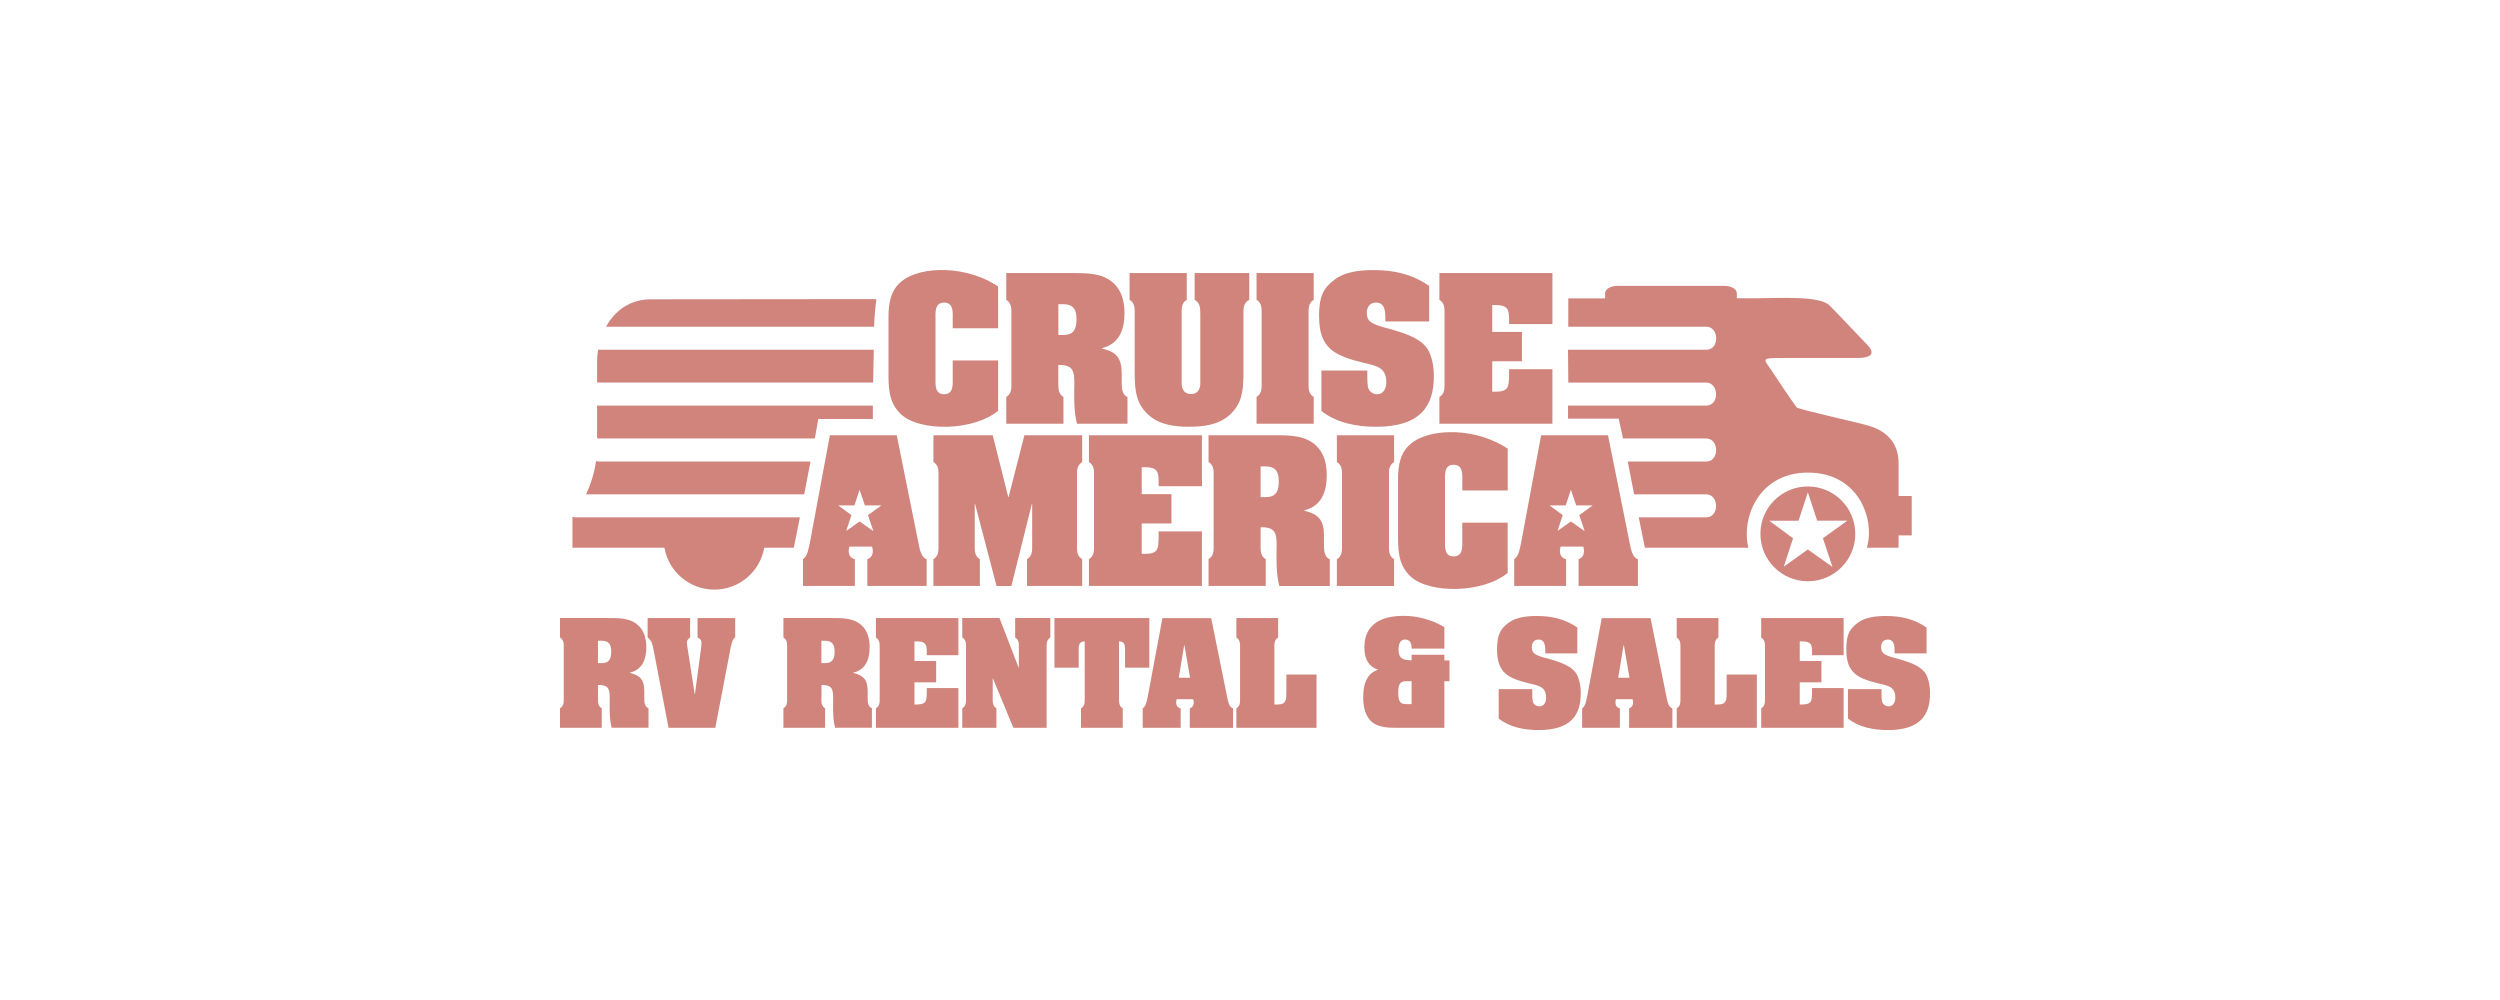 <svg width="250" height="100" viewBox="0 0 250 100" fill="none" xmlns="http://www.w3.org/2000/svg">
<path d="M179.855 52.07L180.784 49.227L181.717 52.07H184.728L182.292 53.823L183.25 56.696L180.784 54.947L178.377 56.67L179.306 53.827L176.925 52.074H179.855V52.07ZM176.226 52.07C176.111 52.487 176.043 52.929 176.043 53.389C176.043 56.006 178.164 58.126 180.784 58.126C183.403 58.126 185.529 56.006 185.529 53.389C185.529 50.772 183.403 48.648 180.784 48.648C178.624 48.648 176.797 50.091 176.226 52.07Z" fill="#D0847C"/>
<path d="M160.517 29.838C159.295 29.838 158.162 29.838 156.829 29.842V32.672H170.633C171.924 32.672 171.975 34.975 170.633 34.975H156.799L156.833 38.26H170.663H170.621C171.911 38.26 171.962 40.562 170.621 40.562H170.663H156.803V41.865H161.868L162.302 43.848H170.655H170.625C171.916 43.848 171.967 46.15 170.625 46.15H170.655H162.771L163.414 49.435H170.638H170.621C171.911 49.435 171.962 51.734 170.621 51.734H170.638H163.874L164.487 54.776H174.833C174.096 51.606 176 47.261 180.775 47.261C185.963 47.252 187.518 52.057 186.683 54.776H189.856V53.542H191.172V49.597H189.856V46.312C189.856 44.175 188.54 43.026 186.73 42.533C184.924 42.039 179.821 40.945 179.659 40.728C179.165 40.069 177.96 38.264 177.193 37.111C176.35 35.851 175.988 35.796 178.343 35.796H185.742C187.496 35.796 187.356 35.111 186.726 34.481C186.317 34.072 183.931 31.523 182.943 30.536C181.951 29.549 177.896 29.825 175.762 29.825C175.523 29.825 174.748 29.825 173.683 29.825V29.323C173.679 28.915 173.129 28.587 172.456 28.587H161.736C161.058 28.587 160.513 28.915 160.513 29.323V29.838H160.517Z" fill="#D0847C"/>
<path d="M87.413 32.672H60.626V32.634C61.469 31.123 62.93 29.932 65.086 29.932C66.743 29.932 75.99 29.923 87.635 29.91C87.635 29.91 87.409 31.774 87.409 32.668L87.413 32.672Z" fill="#D0847C"/>
<path d="M87.383 34.974H59.825L59.812 34.958C59.744 35.358 59.71 35.749 59.71 36.119V38.247L59.731 38.256H87.315L87.379 34.97L87.383 34.974Z" fill="#D0847C"/>
<path d="M81.48 43.848H59.889L59.71 43.818V40.554L60.081 40.562H87.285V41.899H81.829L81.484 43.848H81.48Z" fill="#D0847C"/>
<path d="M81.046 46.15H59.825L59.604 46.112C59.421 47.401 59.025 48.533 58.611 49.431H58.995H80.42L81.05 46.146L81.046 46.15Z" fill="#D0847C"/>
<path d="M66.445 54.772C66.858 57.155 68.936 58.96 71.436 58.96C73.937 58.96 76.011 57.151 76.424 54.772H79.38L79.989 51.734H57.585L57.244 51.695V54.776H66.445V54.772Z" fill="#D0847C"/>
<path d="M95.272 31.932C95.272 31.319 95.396 30.259 94.412 30.259C93.428 30.259 93.551 31.315 93.551 31.932V37.754C93.551 38.366 93.428 39.422 94.412 39.422C95.396 39.422 95.272 38.366 95.272 37.754V36.047H99.813V41.077C98.599 42.082 96.644 42.622 94.744 42.678C92.861 42.728 91.03 42.307 90.101 41.431C88.798 40.213 88.849 38.635 88.849 36.979V31.74C88.849 30.387 89.028 29.068 90.135 28.153C91.157 27.31 92.827 26.94 94.603 27.008C96.397 27.08 98.301 27.638 99.813 28.642V32.825H95.272V31.927V31.932Z" fill="#D0847C"/>
<path d="M105.835 38.226C105.835 38.788 105.784 39.354 106.346 39.703V42.375H100.626V39.703C101.192 39.349 101.137 38.788 101.137 38.226V31.459C101.137 30.898 101.192 30.336 100.626 29.983V27.306H107.156C108.318 27.306 109.775 27.289 110.797 27.902C112.028 28.625 112.45 29.906 112.45 31.276C112.45 32.932 111.96 34.37 110.197 34.813V34.847C111.675 35.2 112.169 35.83 112.169 37.362V38.222C112.169 38.732 112.169 39.469 112.748 39.699V42.371H107.697C107.501 41.541 107.377 40.839 107.433 38.324C107.433 37.128 107.309 36.528 106.023 36.494H105.831V38.218L105.835 38.226ZM105.835 33.498H106.312C107.335 33.498 107.65 32.97 107.65 31.915C107.65 30.949 107.335 30.421 106.312 30.421H105.835V33.498Z" fill="#D0847C"/>
<path d="M119.47 27.306H124.926V29.978C124.291 30.327 124.347 30.893 124.347 31.455V37.558C124.308 39.158 124.189 40.422 122.903 41.545C121.795 42.516 120.266 42.673 118.907 42.673C117.549 42.673 116.02 42.516 114.912 41.545C113.626 40.422 113.502 39.154 113.468 37.558V31.455C113.468 30.893 113.519 30.332 112.957 29.978V27.306H118.677V29.978C118.111 30.327 118.166 30.893 118.166 31.455V38.328C118.166 38.626 118.239 39.401 119.099 39.401C119.96 39.401 120.032 38.626 120.032 38.328V31.455C120.015 30.893 120.066 30.332 119.465 29.978V27.306H119.47Z" fill="#D0847C"/>
<path d="M126.165 31.455C126.165 30.893 126.217 30.332 125.654 29.978V27.306H131.37V29.978C130.808 30.327 130.859 30.893 130.859 31.455V38.222C130.859 38.783 130.808 39.349 131.37 39.698V42.371H125.654V39.698C126.217 39.345 126.165 38.783 126.165 38.222V31.455Z" fill="#D0847C"/>
<path d="M138.535 31.859C138.535 31.191 138.518 30.259 137.598 30.259C137.001 30.259 136.682 30.698 136.682 31.259C136.682 31.561 136.72 31.859 136.963 32.106C137.227 32.387 137.9 32.596 138.284 32.706C139.408 33.004 140.92 33.408 141.874 34.043C142.419 34.413 142.824 34.851 143.037 35.485C143.284 36.136 143.386 36.856 143.386 37.562V37.634C143.386 40.533 142.104 42.678 137.615 42.678C135.698 42.678 133.675 42.307 132.141 41.094V37.051H136.733C136.733 37.949 136.716 38.617 136.874 38.932C137.031 39.23 137.368 39.426 137.717 39.426C138.352 39.426 138.633 38.809 138.633 38.264C138.633 36.719 137.666 36.596 136.363 36.281C133.509 35.579 131.907 34.889 131.907 31.638V31.306C131.975 29.689 132.244 28.88 133.475 27.948C134.484 27.182 135.949 27.008 137.355 27.008C139.4 27.008 141.206 27.412 142.918 28.591V32.145H138.535V31.864V31.859Z" fill="#D0847C"/>
<path d="M155.241 36.924V42.375H143.94V39.703C144.507 39.349 144.452 38.788 144.452 38.226V31.459C144.452 30.898 144.507 30.336 143.94 29.983V27.306H155.241V32.404H150.909V31.945C150.909 30.923 150.768 30.502 149.503 30.502H149.222V33.191H152.195V36.128H149.222V39.171H149.503C150.909 39.171 150.892 38.647 150.909 37.413V36.919H155.241V36.924Z" fill="#D0847C"/>
<path d="M100.827 49.699H100.861L102.441 43.524H108.217V46.197C107.654 46.55 107.701 47.112 107.701 47.674V54.444C107.701 55.006 107.65 55.572 108.217 55.921V58.594H102.705V55.921C103.267 55.572 103.216 55.006 103.216 54.444V50.401H103.182L101.138 58.598H99.655L97.508 50.401H97.474V54.444C97.474 55.006 97.423 55.572 97.986 55.921V58.594H93.343V55.921C93.905 55.572 93.85 55.006 93.85 54.444V47.674C93.85 47.112 93.905 46.55 93.343 46.197V43.524H99.272L100.822 49.699H100.827Z" fill="#D0847C"/>
<path d="M120.194 53.142V58.594H108.894V55.921C109.456 55.572 109.4 55.006 109.4 54.444V47.674C109.4 47.112 109.456 46.55 108.894 46.197V43.524H120.194V48.623H115.862V48.163C115.862 47.142 115.721 46.72 114.452 46.72H114.171V49.41H117.144V52.346H114.171V55.389H114.452C115.862 55.389 115.841 54.861 115.862 53.632V53.138H120.194V53.142Z" fill="#D0847C"/>
<path d="M126.063 54.444C126.063 55.006 126.007 55.572 126.574 55.921V58.594H120.854V55.921C121.416 55.572 121.365 55.006 121.365 54.444V47.674C121.365 47.112 121.42 46.55 120.854 46.197V43.524H127.383C128.546 43.524 130.003 43.507 131.025 44.124C132.256 44.844 132.678 46.129 132.678 47.499C132.678 49.15 132.184 50.593 130.429 51.036V51.07C131.907 51.423 132.397 52.053 132.397 53.585V54.449C132.397 54.955 132.397 55.696 132.98 55.925V58.598H127.928C127.732 57.773 127.609 57.066 127.664 54.551C127.664 53.355 127.541 52.759 126.254 52.725H126.063V54.449V54.444ZM126.063 49.716H126.54C127.562 49.716 127.877 49.189 127.877 48.133C127.877 47.167 127.562 46.639 126.54 46.639H126.063V49.716Z" fill="#D0847C"/>
<path d="M134.199 47.678C134.199 47.116 134.25 46.554 133.688 46.201V43.529H139.408V46.201C138.846 46.554 138.897 47.116 138.897 47.678V54.449C138.897 55.011 138.846 55.577 139.408 55.925V58.598H133.688V55.925C134.25 55.577 134.199 55.011 134.199 54.449V47.678Z" fill="#D0847C"/>
<path d="M146.227 48.15C146.227 47.533 146.351 46.478 145.363 46.478C144.374 46.478 144.502 47.533 144.502 48.15V53.968C144.502 54.585 144.379 55.64 145.363 55.64C146.346 55.64 146.227 54.585 146.227 53.968V52.266H150.768V57.292C149.554 58.296 147.599 58.841 145.699 58.892C143.816 58.943 141.989 58.522 141.056 57.645C139.753 56.432 139.804 54.849 139.804 53.193V47.955C139.804 46.597 139.983 45.282 141.09 44.367C142.113 43.52 143.787 43.154 145.563 43.222C147.356 43.295 149.256 43.856 150.772 44.861V49.044H146.231V48.146L146.227 48.15Z" fill="#D0847C"/>
<path d="M156.063 54.657C156.029 54.793 155.99 54.955 155.99 55.096C155.99 55.517 156.203 55.819 156.608 55.921V58.594H151.42V55.921C151.931 55.572 151.982 54.793 152.123 54.215L154.112 43.524H160.799L162.997 54.444C163.086 54.921 163.261 55.764 163.789 55.921V58.594H157.856V55.921C158.226 55.781 158.401 55.5 158.401 55.096C158.401 54.938 158.367 54.793 158.333 54.657H156.063ZM155.756 53.087L157.089 52.146L158.469 53.117L157.924 51.512L159.27 50.542H157.622L157.089 48.972L156.574 50.542H154.955L156.271 51.512L155.756 53.087Z" fill="#D0847C"/>
<path d="M84.939 54.657C84.905 54.793 84.866 54.955 84.866 55.096C84.866 55.517 85.079 55.819 85.484 55.921V58.594H80.296V55.921C80.803 55.572 80.854 54.793 80.999 54.215L82.988 43.524H89.675L91.873 54.444C91.963 54.921 92.137 55.764 92.665 55.921V58.594H86.732V55.921C87.103 55.781 87.281 55.5 87.281 55.096C87.281 54.938 87.243 54.793 87.209 54.657H84.939ZM84.632 53.087L85.961 52.146L87.341 53.117L86.796 51.512L88.142 50.542H86.489L85.957 48.972L85.441 50.542H83.823L85.139 51.512L84.624 53.087H84.632Z" fill="#D0847C"/>
<path d="M59.799 69.757C59.799 70.169 59.761 70.578 60.174 70.833V72.778H56V70.833C56.413 70.578 56.375 70.169 56.375 69.757V64.824C56.375 64.416 56.413 64.003 56 63.748V61.803H60.762C61.61 61.803 62.675 61.79 63.42 62.237C64.319 62.764 64.63 63.696 64.63 64.697C64.63 65.901 64.272 66.948 62.985 67.267V67.293C64.063 67.552 64.429 68.012 64.429 69.127V69.752C64.429 70.123 64.429 70.663 64.851 70.829V72.774H61.162C61.022 72.174 60.932 71.659 60.971 69.829C60.971 68.957 60.881 68.522 59.944 68.497H59.799V69.752V69.757ZM59.799 66.314H60.149C60.894 66.314 61.124 65.926 61.124 65.16C61.124 64.458 60.894 64.075 60.149 64.075H59.799V66.314Z" fill="#D0847C"/>
<path d="M71.53 72.782H66.857L65.328 64.841C65.226 64.343 65.175 64.088 64.762 63.73V61.807H69.013V63.752C68.612 64.033 68.663 64.19 68.766 64.879L69.468 69.399H69.494L70.099 64.879C70.188 64.173 70.201 63.956 69.754 63.752V61.807H73.519V63.73C73.183 63.935 73.085 64.688 73.004 65.088L71.53 72.782Z" fill="#D0847C"/>
<path d="M82.14 69.757C82.14 70.169 82.102 70.578 82.511 70.833V72.778H78.341V70.833C78.754 70.578 78.711 70.169 78.711 69.757V64.824C78.711 64.416 78.754 64.003 78.341 63.748V61.803H83.103C83.951 61.803 85.015 61.79 85.761 62.237C86.659 62.764 86.966 63.696 86.966 64.697C86.966 65.901 86.608 66.948 85.326 67.267V67.293C86.404 67.552 86.766 68.012 86.766 69.127V69.752C86.766 70.123 86.766 70.663 87.192 70.829V72.774H83.507C83.367 72.174 83.273 71.659 83.316 69.829C83.316 68.957 83.226 68.522 82.289 68.497H82.149V69.752L82.14 69.757ZM82.14 66.314H82.485C83.231 66.314 83.461 65.926 83.461 65.16C83.461 64.458 83.231 64.075 82.485 64.075H82.14V66.314Z" fill="#D0847C"/>
<path d="M95.838 68.812V72.782H87.592V70.838C88.005 70.582 87.967 70.174 87.967 69.761V64.828C87.967 64.42 88.005 64.007 87.592 63.752V61.807H95.838V65.522H92.677V65.19C92.677 64.45 92.575 64.139 91.651 64.139H91.447V66.097H93.615V68.233H91.447V70.45H91.651C92.677 70.45 92.665 70.067 92.677 69.169V68.808H95.838V68.812Z" fill="#D0847C"/>
<path d="M101.861 66.76H101.886V64.824C101.886 64.416 101.925 64.003 101.516 63.748V61.803H105.034V63.748C104.625 64.003 104.663 64.416 104.663 64.824V72.778H101.337L99.297 67.85H99.271V69.757C99.271 70.169 99.228 70.578 99.642 70.833V72.778H96.226V70.833C96.639 70.578 96.6 70.169 96.6 69.757V64.824C96.6 64.416 96.639 64.003 96.226 63.748V61.803H99.948L101.861 66.76Z" fill="#D0847C"/>
<path d="M105.443 61.807H114.933V66.765H112.505V64.918C112.505 64.42 112.39 64.147 111.905 64.139V69.761C111.905 70.174 111.867 70.582 112.275 70.838V72.782H108.101V70.838C108.51 70.582 108.472 70.174 108.472 69.761V64.139C107.986 64.147 107.871 64.42 107.871 64.918V66.765H105.443V61.807Z" fill="#D0847C"/>
<path d="M118.059 72.782H114.269V70.838C114.643 70.582 114.682 70.016 114.788 69.599L116.241 61.811H121.118L122.728 69.765C122.792 70.11 122.919 70.727 123.307 70.842V72.787H118.979V70.842C119.248 70.74 119.376 70.535 119.376 70.242C119.376 70.127 119.35 70.025 119.324 69.922H117.668C117.642 70.02 117.616 70.14 117.616 70.242C117.616 70.548 117.77 70.769 118.068 70.842V72.787L118.059 72.782ZM119.005 67.773L118.443 64.518H118.417L117.876 67.773H119.005Z" fill="#D0847C"/>
<path d="M123.636 72.782V70.838C124.045 70.582 124.006 70.174 124.006 69.761V64.828C124.006 64.42 124.045 64.007 123.636 63.752V61.807H127.81V63.752C127.401 64.007 127.439 64.42 127.439 64.828V70.45H127.772C128.645 70.45 128.636 69.927 128.636 69.233V67.454H131.652V72.782H123.64H123.636Z" fill="#D0847C"/>
<path d="M141.159 65.471H144.435V66.037H144.95V68.122H144.435V72.782H139.826C139.004 72.782 138.028 72.782 137.321 72.297C136.525 71.731 136.32 70.671 136.32 69.761C136.32 68.624 136.563 67.369 137.811 66.969C136.78 66.65 136.435 65.752 136.435 64.739C136.435 62.335 138.246 61.586 140.354 61.586C141.768 61.586 143.178 61.969 144.439 62.713V64.862H141.163C141.163 64.365 141.023 63.952 140.499 63.952C139.975 63.952 139.856 64.492 139.856 64.969C139.856 65.837 140.265 66.028 141.163 66.028V65.463L141.159 65.471ZM141.159 68.118H140.648C140.047 68.118 139.826 68.352 139.826 69.271C139.826 70.191 140.043 70.412 140.648 70.412H141.159V68.118Z" fill="#D0847C"/>
<path d="M154.529 65.122C154.529 64.637 154.512 63.956 153.847 63.956C153.413 63.956 153.183 64.275 153.183 64.688C153.183 64.905 153.208 65.122 153.387 65.305C153.583 65.509 154.069 65.667 154.354 65.743C155.176 65.96 156.279 66.254 156.974 66.718C157.37 66.986 157.668 67.305 157.821 67.769C158.004 68.242 158.077 68.765 158.077 69.28V69.331C158.077 71.446 157.14 73.008 153.864 73.008C152.467 73.008 150.989 72.74 149.869 71.855V68.91H153.221C153.221 69.565 153.213 70.05 153.328 70.28C153.443 70.493 153.69 70.638 153.945 70.638C154.405 70.638 154.614 70.191 154.614 69.795C154.614 68.667 153.907 68.578 152.957 68.348C150.874 67.837 149.707 67.335 149.707 64.969V64.726C149.762 63.547 149.95 62.956 150.849 62.279C151.577 61.73 152.646 61.598 153.673 61.598C155.163 61.598 156.484 61.892 157.732 62.752V65.339H154.537V65.135L154.529 65.122Z" fill="#D0847C"/>
<path d="M162 72.782H158.213V70.838C158.583 70.582 158.622 70.016 158.724 69.599L160.176 61.811H165.054L166.664 69.765C166.723 70.11 166.851 70.727 167.239 70.842V72.787H162.911V70.842C163.179 70.74 163.307 70.535 163.307 70.242C163.307 70.127 163.282 70.025 163.256 69.922H161.599C161.569 70.02 161.544 70.14 161.544 70.242C161.544 70.548 161.697 70.769 161.991 70.842V72.787L162 72.782ZM162.949 67.773L162.387 64.518H162.357L161.821 67.773H162.949Z" fill="#D0847C"/>
<path d="M167.669 72.782V70.838C168.082 70.582 168.044 70.174 168.044 69.761V64.828C168.044 64.42 168.082 64.007 167.669 63.752V61.807H171.843V63.752C171.434 64.007 171.473 64.42 171.473 64.828V70.45H171.805C172.678 70.45 172.665 69.927 172.665 69.233V67.454H175.685V72.782H167.669Z" fill="#D0847C"/>
<path d="M184.362 68.812V72.782H176.12V70.838C176.533 70.582 176.495 70.174 176.495 69.761V64.828C176.495 64.42 176.533 64.007 176.12 63.752V61.807H184.362V65.522H181.206V65.19C181.206 64.45 181.099 64.139 180.179 64.139H179.975V66.097H182.143V68.233H179.975V70.45H180.179C181.206 70.45 181.193 70.067 181.206 69.169V68.808H184.362V68.812Z" fill="#D0847C"/>
<path d="M189.456 65.122C189.456 64.637 189.443 63.956 188.779 63.956C188.34 63.956 188.11 64.275 188.11 64.688C188.11 64.905 188.14 65.122 188.319 65.305C188.51 65.509 188.996 65.667 189.281 65.743C190.103 65.96 191.206 66.254 191.901 66.718C192.297 66.986 192.595 67.305 192.753 67.769C192.931 68.242 193.004 68.765 193.004 69.28V69.331C193.004 71.446 192.071 73.008 188.791 73.008C187.394 73.008 185.916 72.74 184.796 71.855V68.91H188.148C188.148 69.565 188.14 70.05 188.25 70.28C188.365 70.493 188.608 70.638 188.868 70.638C189.328 70.638 189.532 70.191 189.532 69.795C189.532 68.667 188.825 68.578 187.876 68.348C185.797 67.837 184.63 67.335 184.63 64.969V64.726C184.677 63.547 184.873 62.956 185.771 62.279C186.504 61.73 187.569 61.598 188.595 61.598C190.086 61.598 191.407 61.892 192.655 62.752V65.339H189.456V65.135V65.122Z" fill="#D0847C"/>
</svg>
